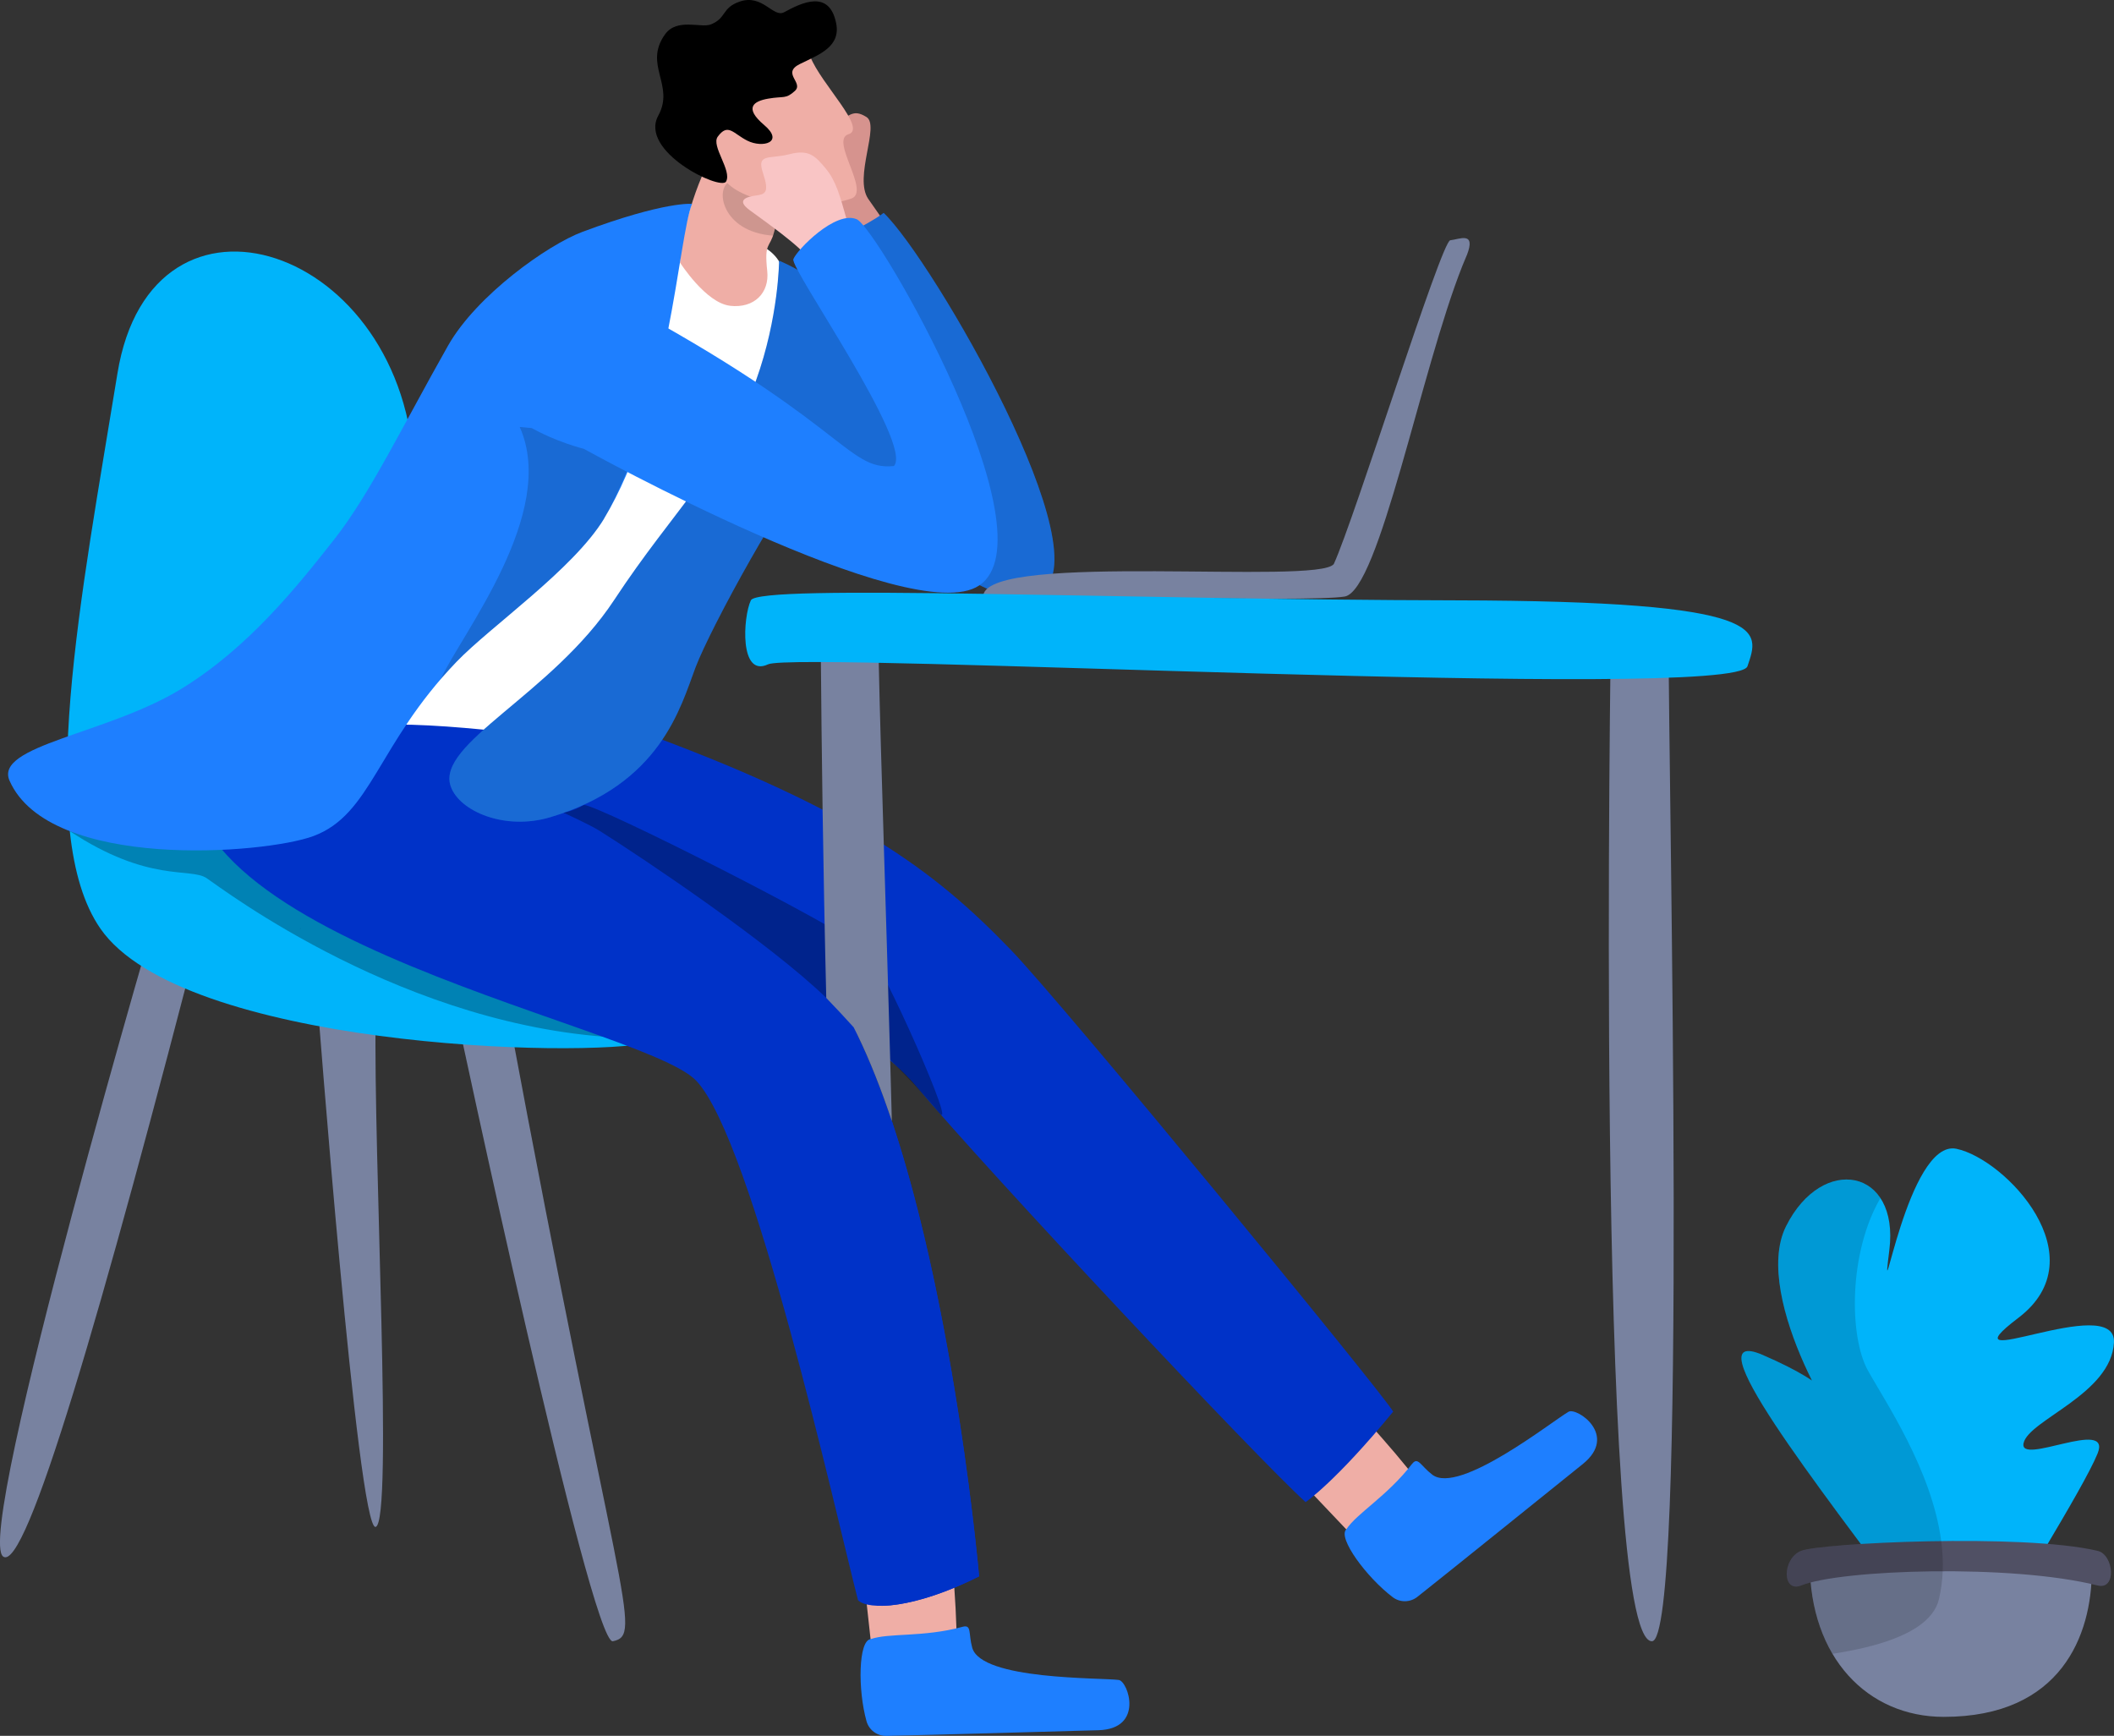 <?xml version="1.0" encoding="UTF-8"?>
<svg id="_レイヤー_2" data-name="レイヤー 2" xmlns="http://www.w3.org/2000/svg" viewBox="0 0 425.76 349.6">
  <rect x="0" y="0" width="425.76" height="349.6" fill="#333333" stroke="none"/>
  <defs>
    <style>
      .cls-1 {
        fill: #efaea6;
      }

      .cls-2 {
        fill: #0032c8;
      }

      .cls-3 {
        fill: #f9c5c5;
      }

      .cls-4 {
        fill: #1e7fff;
      }

      .cls-5 {
        fill: #00b4fa;
      }

      .cls-6 {
        fill: #d6938e;
      }

      .cls-7 {
        fill: #fff;
      }

      .cls-8 {
        fill: #505064;
      }

      .cls-9 {
        opacity: .46;
      }

      .cls-10 {
        opacity: .17;
      }

      .cls-11 {
        opacity: .3;
      }

      .cls-12 {
        opacity: .28;
      }

      .cls-13 {
        opacity: .15;
      }

      .cls-14 {
        opacity: .14;
      }

      .cls-15 {
        fill: #7882a0;
      }
    </style>
  </defs>
  <g id="Illust">
    <g>
      <path class="cls-15" d="M102.26,203.65c22.3,119.73,27.45,125.57,21.18,126.9-4.45.94-31.62-126.9-31.62-126.9h10.44Z"/>
      <path class="cls-15" d="M41.61,182.45C20.11,266.05,5.2,316.56.66,313.51c-6.14-4.13,32.26-134.58,32.26-134.58l8.69,3.52Z"/>
      <path class="cls-15" d="M75.66,204.74c-.51,27.6,3.58,101.72,0,102.78-3.58,1.05-11.77-106.52-11.77-106.52l11.77,3.74Z"/>
      <path class="cls-5" d="M83.42,95.24c-1.47-45.83-52.85-62.63-59.77-20.01-7.17,44.13-16.89,92.4-3.41,111.82,16.39,23.62,96.33,26.32,111.42,22.8,10.25-2.39,43.17-27.64,27.88-36.86-15.29-9.21-57.37-11.72-62.49-25.7-5.13-13.98-13.11-36.15-13.63-52.06Z"/>
      <path class="cls-12" d="M14.05,167.39c15.89,10.51,24.27,7.27,27.56,9.47,3.08,2.06,40.26,30.48,84.3,32.18,44.04,1.7-78.18-46.92-78.18-46.92l-33.68,5.26Z"/>
      <path class="cls-6" d="M174.86,40.05c-2.95-4.35,2.41-14.76-.35-16.48s-3.48-.29-6.92,1.94c-3.44,2.24-4.51,3.67-1.96,7.06,2.55,3.39,1.74,3.93.11,4.75-1.63.81-3.66,2.12-.29,3.22,3.37,1.09,4.5,6.57,6.46,8.38,1.97,1.81,8.13-1.46,8.13-1.46l-5.18-7.41Z"/>
      <path class="cls-9" d="M60.44,187.02s0,.01,0,.04c.12-.08.17-.12.19-.13-.03,0-.2.09-.2.09Z"/>
      <path class="cls-1" d="M285.22,297.97c-4.04-5.6-15.93-18.36-15.93-18.36l-14.14,11.56,18.03,19,14.56-1.72-2.51-10.48Z"/>
      <path class="cls-4" d="M284.38,294.85c1.2-1.56,1.73.36,4.09,2.16,5.42,4.12,24.24-10.86,27.44-12.68,1.65-.94,10.11,4.72,2.84,10.55-6.29,5.04-26.37,21.26-33.29,26.73-1.45,1.14-3.49,1.18-4.96.07-5.25-3.97-11.14-11.95-9.36-13.66,2.14-3.26,8.23-6.68,13.24-13.18Z"/>
      <g>
        <path class="cls-1" d="M192.63,330.62c.17-6.91-1.57-24.26-1.57-24.26l-18.26.64,2.85,26.04,12.63,7.44,4.34-9.86Z"/>
        <path class="cls-4" d="M193.85,327.64c1.9-.51,1.16,1.33,1.95,4.2,1.82,6.56,25.87,6.02,29.52,6.51,1.88.25,5.19,9.88-4.13,10.12-8.06.21-33.86.97-42.68,1.14-1.84.04-3.49-1.17-3.99-2.94-1.78-6.34-1.64-16.26.81-16.54,3.68-1.3,10.6-.34,18.51-2.48Z"/>
      </g>
      <path class="cls-2" d="M121.65,144.73c50.04,17.47,66.79,30.89,81.95,46.59,10.61,10.99,74.37,88.61,76.99,92.98-11.58,14.13-17.64,18.23-17.64,18.23-9.5-8.55-63.46-65.98-78.38-83.7-20.33-24.13-107.82-57.49-107.82-57.49,31.45-13.63,71.91,19.77,95.18,45.55,18.81,37.06,25.26,110.59,25.26,110.59-13.06,6.57-22.33,6.88-24.39,4.8-4.32-16.74-21.16-92.76-32.62-104.66-11.46-11.91-121.48-30.69-98.57-72.83,1.99-3.67,30.25-11.36,43.03-9.86,26.69,3.11,37.01,9.81,37.01,9.81Z"/>
      <path class="cls-2" d="M177.55,323.42c4.35-.06,11.2-1.7,19.65-5.94,0,0-4.65-53-17.57-91.68,1.26,49.51,1.73,97.13-2.08,97.62Z"/>
      <path class="cls-7" d="M139.65,41.04c6.42,1.26,2.94,11.33,7.31,14.02,2.65,1.63,3.33-4.93,5.31-5.59,1.22-.41,4.41,1.87,5.11,4.25,11.94,40.75-39.97,95.72-39.97,95.72,0,0-30.22-4.64-43.26-3.26-20.74,2.18-16.26-19.56-13.5-23.25,10.57-14.15,60-73.32,60-73.32,0,0,6.65-5.03,19.01-8.57Z"/>
      <path class="cls-4" d="M156.9,52.5c20.36,8.66,22.36,31.28,30.35,36-1.22-4.02-12.73-22.32-20.31-37.59,3.53-4.55,6.89-4.93,11.03-8.03,9.84,9.38,44.96,70.04,31.27,76.49-14.11,6.65-41.33-29.75-45.07-26.34-5.52,5.03-21.05,33.33-24.09,41.38-3.04,8.05-7.02,23.58-29.28,30.19-9.11,2.71-18.25-1.18-20.02-6.21-3.05-8.62,20.4-18.51,32.94-37.58,11.94-18.15,22.41-27.16,28.52-44.11,4.62-12.83,4.67-24.2,4.67-24.2Z"/>
      <path class="cls-10" d="M156.9,52.5c20.36,8.66,22.36,31.28,30.35,36-1.22-4.02-12.73-22.32-20.31-37.59,3.53-4.55,6.89-4.93,11.03-8.03,9.84,9.38,44.96,70.04,31.27,76.49-14.11,6.65-41.33-29.75-45.07-26.34-5.52,5.03-21.05,33.33-24.09,41.38-3.04,8.05-7.02,23.58-29.28,30.19-9.11,2.71-18.25-1.18-20.02-6.21-3.05-8.62,20.4-18.51,32.94-37.58,11.94-18.15,22.41-27.16,28.52-44.11,4.62-12.83,4.67-24.2,4.67-24.2Z"/>
      <path class="cls-1" d="M147.03,61.58c-4.88-.55-10.07-8.69-10.07-8.69.21-6.58,4.01-18.82,7.99-23.85,4.37-5.52,4.73-4.9,4.73-4.9l6.32,10.68,2.97,5.03s-1.86,2.19-3.07,6.9c-.85,3.29-2.02,1.94-1.38,7.82.48,4.4-2.61,7.57-7.49,7.02Z"/>
      <path class="cls-14" d="M158.98,39.85s-2.03,2.9-3.25,7.61c-10.45-.7-11.94-9.78-8.54-11.01,2.12-.77,8.82-1.63,8.82-1.63l2.97,5.03Z"/>
      <g>
        <path class="cls-1" d="M163.21,11.44c2.16,5.5,11.49,14.48,7.67,15.6-3.82,1.12,4.57,11.62.55,12.96-9.74,3.25-22.9.41-25.59-3.96-2.69-4.37-5.96-17.82-5.96-17.82l23.34-6.79Z"/>
        <path d="M154.7,19.87c3.21-.56,3.52.14,5.38-1.55s-2.79-3.57,1.06-5.45c3.85-1.88,8.22-3.45,7.26-8.21-1.39-6.89-7.02-4.07-10.47-2.2-2.21,1.2-4.33-3.76-8.99-2.13-3.65,1.28-2.57,3.31-5.78,4.59-1.94.78-6.81-1.35-9.21,1.98-4.44,6.17,2.01,10.2-1.37,16.38-3.94,7.21,12.56,15.16,13.64,13.29,1.26-2.19-3.05-7.16-1.67-9.04,2.07-2.83,3.09-.65,5.96.8,3.07,1.54,7.54.36,3.39-3.15-4.14-3.51-2.1-4.8.8-5.31Z"/>
      </g>
      <path class="cls-4" d="M121.66,104.46c-6.21,10.22-22.84,21.66-29.75,28.86-15.97,16.64-17.07,30.72-28.8,35.07-9.81,3.64-53.17,7.04-61.19-11.16-3.13-7.1,19.64-9.36,34.52-18.45,13.62-8.32,23.46-20.74,30.87-30.14,7.19-9.12,13.94-23.16,22.93-39.03,5.74-10.13,20.07-20.31,27.08-22.92,16.68-6.22,22.06-5.63,22.06-5.63-2.76,6.64-4.53,41.66-17.74,63.4Z"/>
      <path class="cls-10" d="M88.76,136.78c.98-1.14,2.03-2.3,3.15-3.46,6.91-7.19,23.54-18.64,29.75-28.86,2.26-3.72,5.66-11.89,7.31-16.19l-24.3-2.28c7.73,17.31-11.68,41.61-15.91,50.78Z"/>
      <path class="cls-15" d="M295.4,51.43c-.26.67-.57,1.35-.86,2.07-8.41,21.15-16.76,65.41-23.71,66.64-7.19,1.26-70.76-.58-72.79-.29,1.43-8.74,67.52-1.97,70.59-6.26,4.1-8.89,21.66-65.03,23.45-65.2,1.79-.17,5.29-1.94,3.33,3.04Z"/>
      <path class="cls-11" d="M166.42,200.99c-11.42-11.06-36.66-27.98-45.55-33.59-2.18-1.37-7.37-3.71-7.37-3.71,0,0,1.84-.28,4.13-1.57,2.83,0,51.05,24.3,57.23,29.45,2.68,2.23,18.47,37.73,14.17,32.42-6.68-8.25-22.61-23.01-22.61-23.01Z"/>
      <g>
        <path class="cls-15" d="M165.26,122.11s.01,4.14.07,11.22c.06,7.25.16,17.58.34,29.73.17,11.4.41,24.39.74,37.93,1.93,2,3.77,3.97,5.51,5.9.25.49.5.99.75,1.5,2.54,5.23,4.85,11.13,6.95,17.41-.1-4.07-.21-8.14-.33-12.21-.42-15.09-.88-30-1.29-43.47-.44-14.39-.82-27.12-1.02-36.64-.1-4.6-.15-8.45-.15-11.37h-11.57Z"/>
        <path class="cls-15" d="M336.03,126.1c0,34.26,3.91,204.4-3.33,204.45-11.57.09-8.24-204.45-8.24-204.45h11.57Z"/>
        <path class="cls-5" d="M293.04,120.91c-67.31-.12-140.23-3.39-141.82,0-1.59,3.39-2.31,15.61,3.46,12.89,5.77-2.71,194.85,7.57,197.26.39,2.4-7.18,5.6-13.16-58.89-13.28Z"/>
      </g>
      <g>
        <g>
          <path class="cls-5" d="M385.19,324.96c-19.24-26-44.72-58.37-30.16-52.06,14.56,6.31,15.6,10.03,16.64,14.93,1.04,4.9-19.24-26.3-11.96-40.86,7.28-14.56,22.88-11.68,20.8,4.82-2.08,16.5,3.64-22.5,13.52-20.42,9.88,2.08,28.6,21.8,12.48,34.04-16.12,12.24,19.76-5.44,19.24,4.96-.52,10.4-17.16,15.6-18.2,20.28-1.04,4.68,17.85-5.2,14.91,2.08-2.95,7.28-18.55,31.72-18.03,32.24.52.52-19.24,0-19.24,0Z"/>
          <path class="cls-15" d="M391.48,345.78c-15.35,0-26.99-11.95-26.99-31.03,15.35-5.48,50.98-6.29,56.8,1.53,0,12.97-6.14,29.5-29.81,29.5Z"/>
          <path class="cls-8" d="M362.75,319.32c8.01-3.23,42.39-4.37,59.71,0,3.87.98,3.3-6.2,0-6.98-15.22-3.57-55.83-1.55-59.71,0-3.88,1.55-3.87,8.54,0,6.98Z"/>
        </g>
        <path class="cls-13" d="M362.75,319.32c.53-.21,1.17-.42,1.92-.61.49,5.54,2.03,10.37,4.39,14.37,9.15-1.4,16.77-3.86,19.99-8.03.7-.91,1.2-1.89,1.45-2.96.44-1.85.68-3.73.76-5.63.08-1.94-.02-3.9-.27-5.85,0-.08-.02-.15-.03-.23-1.88-14.36-11.45-28.34-14.8-34.43-3.72-6.77-3.9-23.58,2.56-34.66-4.14-6.25-13.75-4.84-19.01,5.68-4.11,8.21.56,21.73,5.22,31.07-2.3-1.54-5.48-3.22-9.9-5.14-12.01-5.21,3.22,15.92,19.73,38.07-6.25.39-10.84.91-12.02,1.38-3.88,1.55-3.87,8.54,0,6.98Z"/>
      </g>
      <path class="cls-3" d="M170.58,44.42c-1.43-5.06-2.21-7.99-4.28-10.48-2.08-2.49-3.35-3.92-7.32-2.88-3.97,1.04-6.67-.26-5.32,3.77,1.35,4.02.42,4.28-1.39,4.54s-4.14.86-1.28,2.96c2.85,2.1,10.51,7.45,11.81,9.79,1.3,2.34,8.82-.29,8.82-.29l-1.04-7.4Z"/>
      <path class="cls-4" d="M118.99,57.66c51.46,26.76,51.2,37.21,61.05,36.2,3.97-4.45-20.96-39.81-20.26-41.66.69-1.85,8.51-9.89,12.77-8.04s39.74,63.67,24.65,73.76c-13.61,9.1-79.6-27.52-79.6-27.52,0,0-23.19-5.68-19-19.08,4.19-13.4,20.39-13.67,20.39-13.67Z"/>
    </g>
  </g>
</svg>